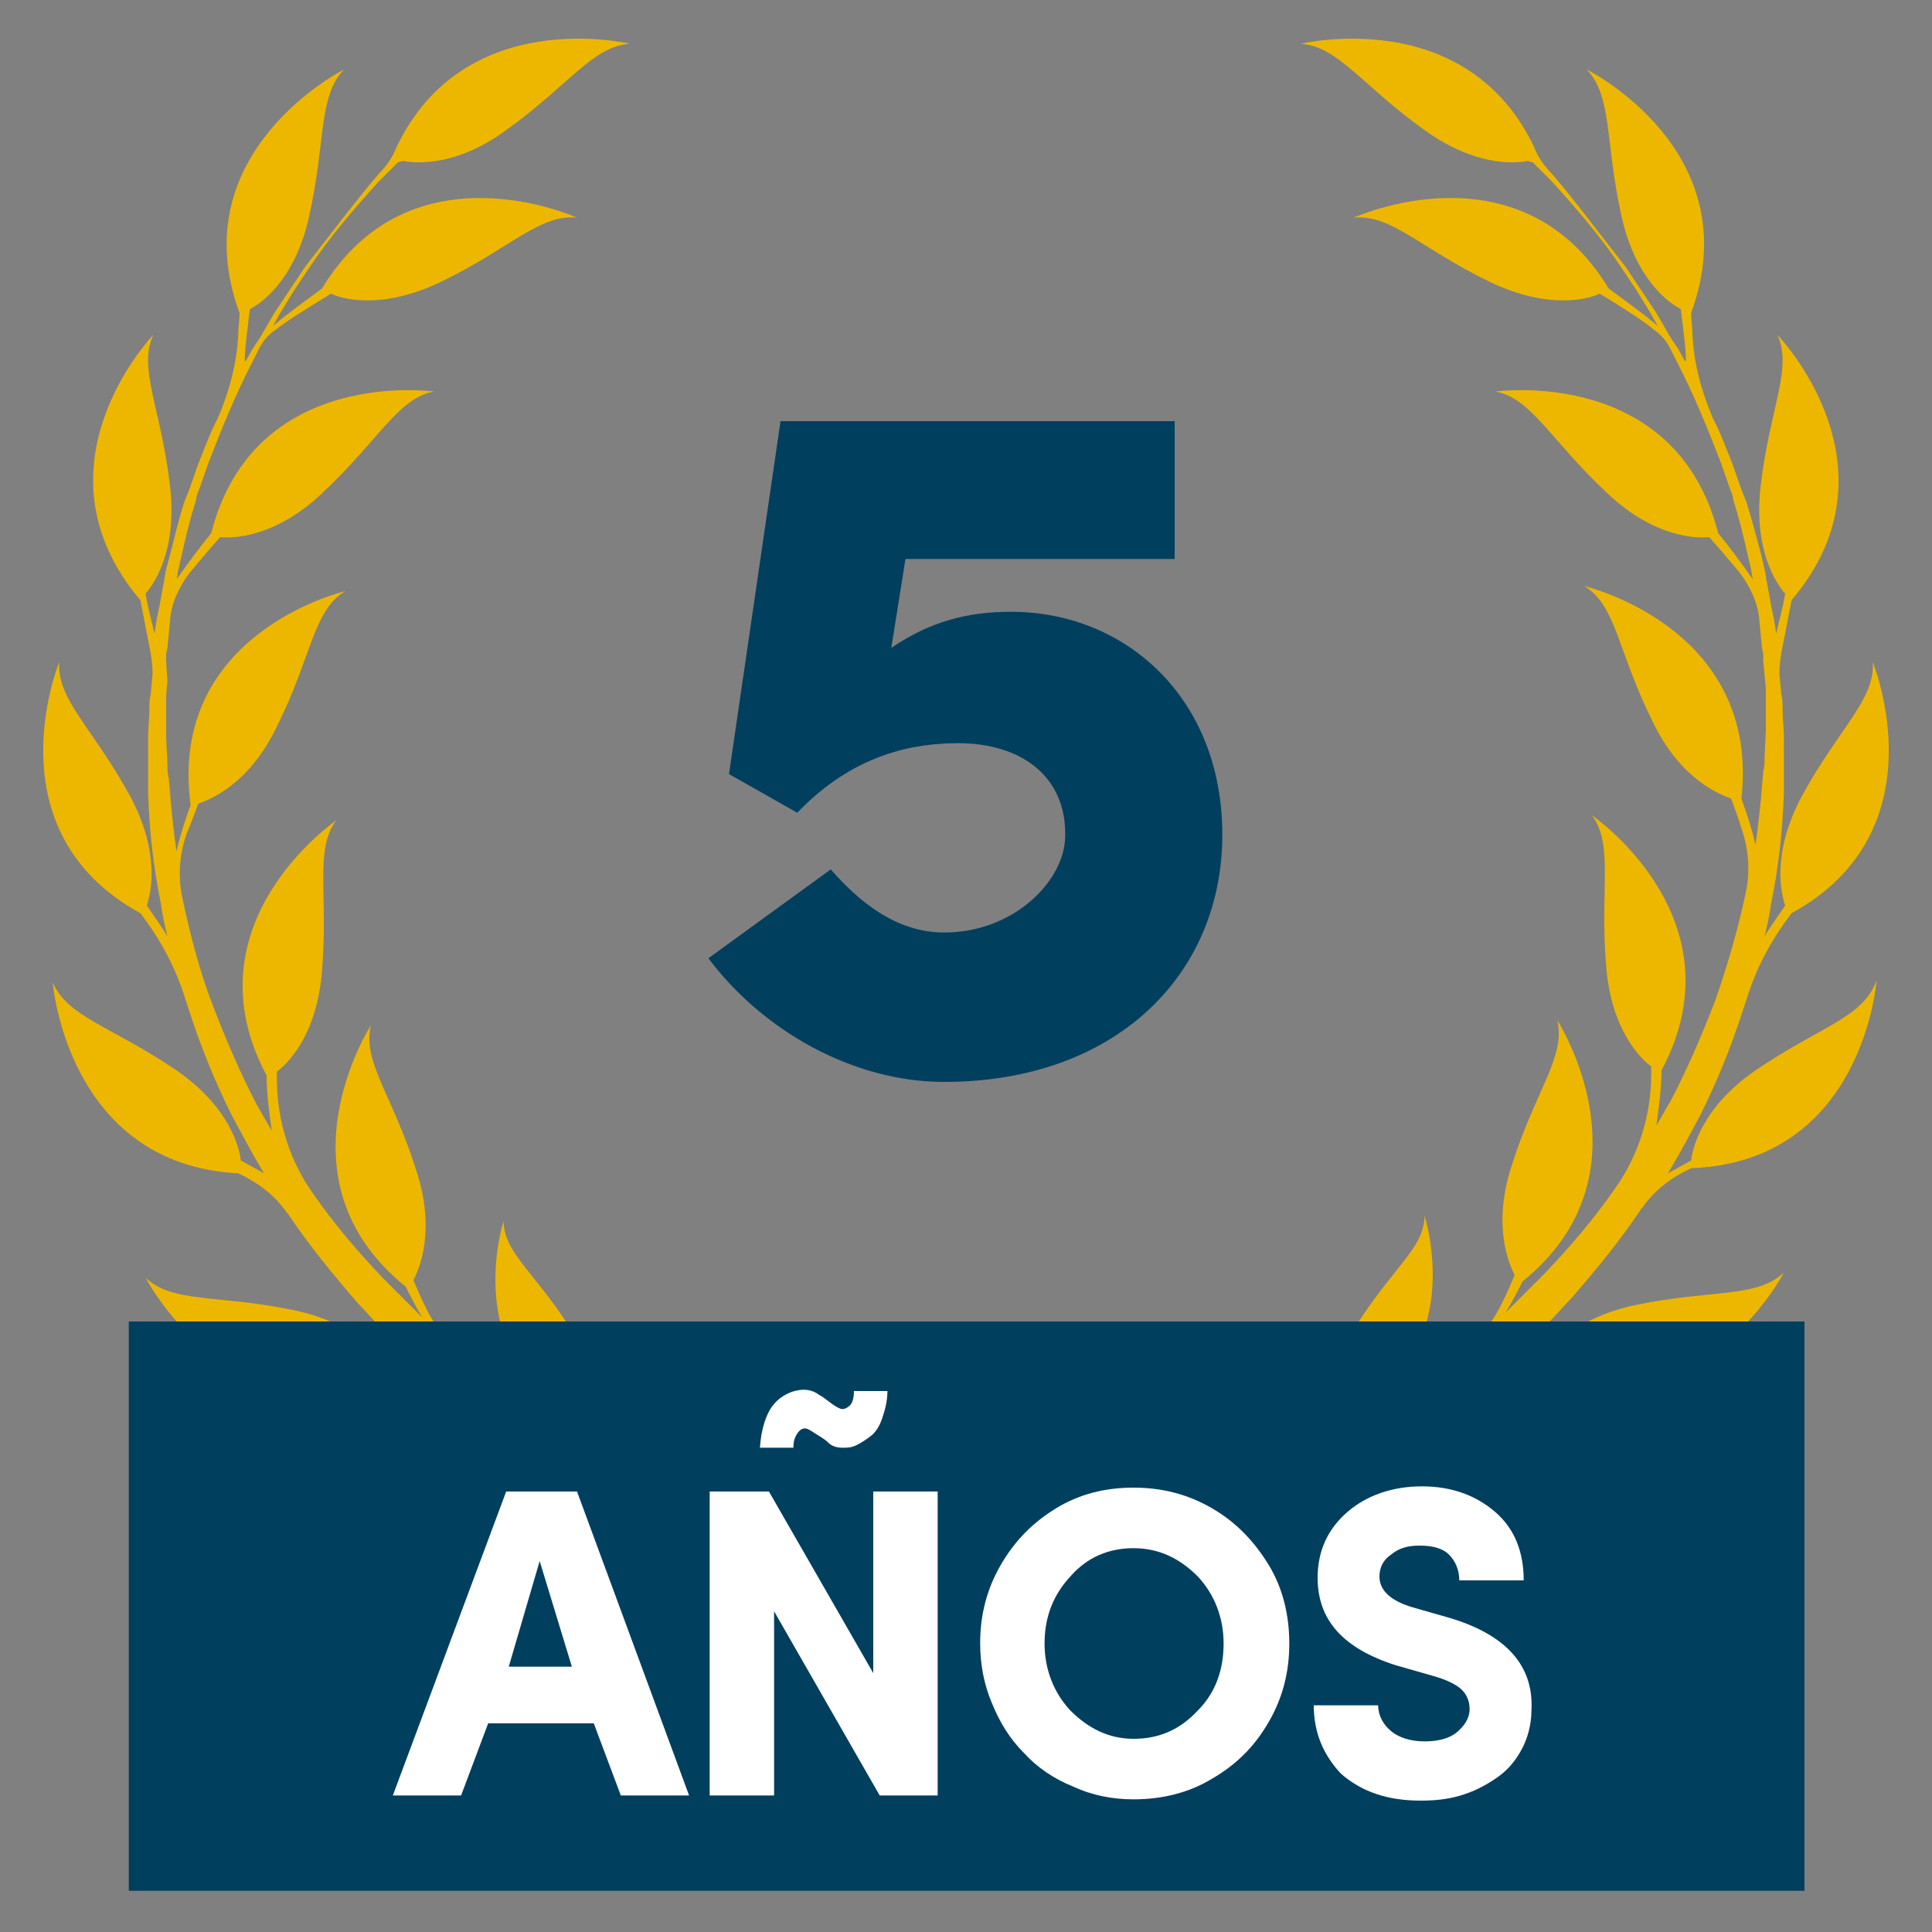 <?xml version="1.0" encoding="utf-8"?>
<!-- Generator: Adobe Illustrator 24.0.0, SVG Export Plug-In . SVG Version: 6.00 Build 0)  -->
<svg version="1.1" id="Capa_1" xmlns="http://www.w3.org/2000/svg" xmlns:xlink="http://www.w3.org/1999/xlink" x="0px" y="0px"
	 viewBox="0 0 150 150" style="enable-background:new 0 0 150 150;" xml:space="preserve">
<rect x="0" y="0" width="150" height="150" fill="#808080" stroke="none"/>
<style type="text/css">
	.st0{fill:#EDB700;}
	.st1{fill:#003F5E;}
	.st2{fill:#FFFFFF;}
</style>
<g>
	<g>
		<path class="st0" d="M136.3,83.1c-4.2,2.9-4.9,6.1-5,7c-0.7,0.4-1.3,0.7-1.8,1c0.9-1.5,1.7-3,2.5-4.5c1.3-2.6,2.4-5.3,3.3-8.1
			c0.1-0.3,0.2-0.6,0.3-0.9c0.7-2.3,1.8-4.4,3.2-6.3c0.1-0.1,0.2-0.3,0.3-0.4l0,0c11.7-6.4,6.3-19.5,6.3-19.5
			c0.2,2.9-2.6,5.1-5.5,10.4c-2.4,4.5-1.6,7.6-1.3,8.5c-0.6,0.9-1.2,1.7-1.6,2.4c0.2-0.8,0.4-1.7,0.5-2.5c0.6-2.9,0.9-5.7,1-8.6
			l0-1.1c0-0.4,0-0.7,0-1.1l0-2.2c0-0.7-0.1-1.4-0.1-2.2c0-0.4,0-0.7-0.1-1.1l-0.1-1.1l0,0c-0.1-0.7,0-1.4,0.1-2.1l0.8-4.1v0
			C147.9,36.2,138,26,138,26c1.2,2.6-0.6,5.7-1.3,11.7c-0.6,5.1,1.3,7.7,1.9,8.4c-0.2,1.2-0.5,2.2-0.7,3.1l-0.1-0.7
			c-0.1-0.7-0.3-1.4-0.4-2.1l-0.2-1.1c-0.1-0.4-0.1-0.7-0.2-1.1c-0.3-1.4-0.7-2.8-1.1-4.2l-0.3-1l-0.2-0.5l-0.2-0.5l-0.7-2
			c-0.5-1.2-0.9-2.4-1.5-3.5c-0.9-2.1-1.5-4.3-1.6-6.6c0-0.5-0.1-1-0.1-1.6l0,0c4.6-12.6-8.1-18.9-8.1-18.9c2,2.1,1.4,5.6,2.7,11.4
			c1.1,5,3.8,6.8,4.6,7.2c0.2,1.7,0.4,3.1,0.4,4.1c0,0,0-0.1-0.1-0.1l-0.5-0.9c-0.2-0.3-0.4-0.6-0.6-0.9l-1.1-1.9l-1.2-1.8
			c-0.2-0.3-0.4-0.6-0.6-0.9l-0.6-0.9c-0.7-0.9-1.4-1.8-2.1-2.7h0c-1-1.3-2.4-3.1-3.6-4.5c-0.6-0.6-1.1-1.3-1.4-2.1
			c-5.3-11.1-18.1-8-18.1-8c2.9,0.2,4.7,3.2,9.6,6.7c3.9,2.8,6.9,2.6,8,2.4c0.1,0,0.3,0.1,0.4,0.1l1.5,1.5c1.9,2.1,3.8,4.3,5.4,6.7
			l0.6,0.9c0.2,0.3,0.4,0.6,0.6,0.9l1.1,1.8l0.5,0.9c-1.3-1.1-2.6-2-3.8-2.9h0c-6.9-11.4-19.8-5.5-19.8-5.5c2.9-0.3,5.2,2.4,10.6,5
			c4.6,2.2,7.7,1.3,8.5,0.9c1.8,1.1,3.4,2.1,4.2,2.8c0.6,0.4,1,0.9,1.3,1.5c0,0,0,0,0,0l0.5,1c1.3,2.5,2.4,5.2,3.4,7.8l0.7,2
			l0.2,0.5l0.1,0.5l0.3,1c0.4,1.4,0.7,2.8,1,4.1c0.1,0.3,0.1,0.7,0.2,1l0,0c-0.9-1.3-1.8-2.5-2.7-3.6h0c-3.3-13-17.3-11-17.3-11
			c2.8,0.5,4.3,3.8,8.7,7.9c3.7,3.5,7,3.5,7.9,3.4c1,1.1,1.8,2.1,2.4,2.8c0.8,1.1,1.4,2.3,1.5,3.7c0,0,0,0,0,0l0.2,2.1l0.1,0.5
			l0,0.5l0.1,1.1l0.1,1.1c0,0.3,0,0.7,0,1.1c0,0.7,0,1.4,0,2.1l-0.1,2.1c0,0.4,0,0.7-0.1,1.1l-0.1,1.1c-0.1,1.5-0.3,3.1-0.5,4.6
			c-0.3-1.3-0.7-2.5-1.1-3.6l0,0c1.5-13.3-12.2-16.5-12.2-16.5c2.5,1.5,2.6,5.1,5.3,10.5c2.2,4.6,5.3,5.7,6.1,6
			c0.3,0.8,0.6,1.6,0.8,2.3c0.6,1.7,0.7,3.5,0.3,5.2c0,0,0,0,0,0c-0.6,2.8-1.4,5.5-2.3,8.1c-1,2.6-2.1,5.2-3.4,7.7
			c-0.4,0.7-0.8,1.4-1.2,2.1c0.2-1.5,0.4-2.9,0.4-4.3l0,0c6.3-11.8-5.4-19.8-5.4-19.8c1.7,2.3,0.6,5.7,1.1,11.7
			c0.4,5.1,2.8,7.3,3.5,7.8c0,0.2,0,0.4,0,0.6c0,3.2-1,6.4-2.9,9c0,0,0,0,0,0c-1.6,2.3-3.4,4.4-5.4,6.5c-0.5,0.5-1,1-1.5,1.5
			l-1.5,1.5c0,0,0,0,0,0c0.5-0.8,0.9-1.6,1.3-2.4l0,0c10.4-8.4,2.7-20.3,2.7-20.3c0.7,2.8-1.7,5.5-3.5,11.2
			c-1.6,4.8-0.2,7.8,0.2,8.6c-0.3,0.7-0.6,1.4-0.9,2c-0.7,1.5-1.7,2.8-2.9,3.8c0,0,0,0,0,0c-2.2,1.7-4.5,3.4-6.9,4.8
			c-1.4,0.8-2.8,1.6-4.3,2.3c0.6-0.6,1.2-1.3,1.7-1.9l0,0c9.9-4.6,6.3-15.6,6.3-15.6c0,2.4-2.4,4-5.1,8.2c-2.2,3.5-1.8,6.1-1.6,6.8
			c-0.3,0.4-0.6,0.8-0.9,1.2c-1,1.2-2.2,2.1-3.6,2.7c0,0,0,0,0,0c-2.6,1.1-5.2,2-7.9,2.7l0,0l0,0c-0.7,0.2-1.3,0.9-1.3,1.6
			c0,1.3,1.2,2.1,2.3,1.8c2.8-0.9,5.6-1.9,8.3-3.1c2.7-1.2,5.3-2.6,7.7-4.2c1.5-0.9,2.9-1.9,4.4-3c1.9-1.5,4.2-2.3,6.6-2.5l0,0
			c12.5,4.8,19-7.8,19-7.8c-2.1,2-5.6,1.3-11.4,2.5c-5,1-6.9,3.7-7.3,4.5c-1.2,0.2-2.3,0.3-3.1,0.3c0.8-0.7,1.6-1.4,2.3-2.1l1.5-1.6
			c0.5-0.5,1-1.1,1.5-1.6c1.9-2.2,3.8-4.5,5.4-6.9c0-0.1,0.1-0.1,0.1-0.1c0.8-1.2,1.9-2.1,3.2-2.8c0.2-0.1,0.4-0.2,0.6-0.3l0,0
			c13.4-0.5,14.4-14.6,14.4-14.6C144.7,79,141.3,79.7,136.3,83.1z"/>
		<path class="st0" d="M13.7,83.1c4.2,2.9,4.9,6.1,5,7c0.7,0.4,1.3,0.7,1.8,1c-0.9-1.5-1.7-3-2.5-4.5c-1.3-2.6-2.4-5.3-3.3-8.1
			c-0.1-0.3-0.2-0.6-0.3-0.9c-0.7-2.3-1.8-4.4-3.2-6.3c-0.1-0.1-0.2-0.3-0.3-0.4l0,0c-11.7-6.4-6.3-19.5-6.3-19.5
			c-0.2,2.9,2.6,5.1,5.5,10.4c2.4,4.5,1.6,7.6,1.3,8.5c0.6,0.9,1.2,1.7,1.6,2.4c-0.2-0.8-0.4-1.7-0.5-2.5c-0.6-2.9-0.9-5.7-1-8.6
			l0-1.1c0-0.4,0-0.7,0-1.1l0-2.2c0-0.7,0.1-1.4,0.1-2.2c0-0.4,0-0.7,0.1-1.1l0.1-1.1l0,0c0.1-0.7,0-1.4-0.1-2.1l-0.8-4.1v0
			C2.1,36.2,11.9,26,11.9,26c-1.2,2.6,0.6,5.7,1.3,11.7c0.6,5.1-1.3,7.7-1.9,8.4c0.2,1.2,0.5,2.2,0.7,3.1l0.1-0.7
			c0.1-0.7,0.3-1.4,0.4-2.1l0.2-1.1c0.1-0.4,0.1-0.7,0.2-1.1c0.4-1.4,0.7-2.8,1.1-4.2l0.3-1l0.2-0.5l0.2-0.5l0.7-2
			c0.5-1.2,0.9-2.4,1.5-3.5c0.9-2.1,1.5-4.3,1.6-6.6c0-0.5,0.1-1,0.1-1.6l0,0c-4.6-12.5,8.1-18.9,8.1-18.9c-2,2.1-1.4,5.6-2.7,11.4
			c-1.1,5-3.8,6.8-4.6,7.2c-0.2,1.7-0.4,3.1-0.4,4.1c0,0,0-0.1,0.1-0.1l0.5-0.9c0.2-0.3,0.4-0.6,0.6-0.9l1.1-1.9l1.2-1.8
			c0.2-0.3,0.4-0.6,0.6-0.9l0.6-0.9c0.7-0.9,1.4-1.8,2.1-2.7h0c1-1.3,2.4-3.1,3.6-4.5c0.6-0.6,1.1-1.3,1.4-2.1
			c5.3-11.1,18.1-8,18.1-8c-2.9,0.2-4.7,3.2-9.6,6.7c-3.8,2.8-6.9,2.6-8,2.4c-0.1,0-0.3,0.1-0.4,0.1l-1.5,1.5
			c-1.9,2.1-3.8,4.3-5.4,6.7l-0.6,0.9c-0.2,0.3-0.4,0.6-0.6,0.9l-1.1,1.8l-0.5,0.9c1.3-1.1,2.6-2,3.8-2.9h0
			c6.9-11.4,19.8-5.5,19.8-5.5c-2.9-0.3-5.2,2.4-10.6,5c-4.6,2.2-7.7,1.3-8.5,0.9c-1.8,1.1-3.4,2.1-4.3,2.8c-0.6,0.4-1,0.9-1.3,1.5
			c0,0,0,0,0,0l-0.5,1c-1.3,2.5-2.4,5.2-3.4,7.8l-0.7,2l-0.2,0.5l-0.1,0.5l-0.3,1c-0.4,1.4-0.7,2.8-1,4.1c-0.1,0.3-0.1,0.7-0.2,1
			l0,0c0.9-1.3,1.8-2.5,2.7-3.6h0c3.3-13,17.3-11,17.3-11c-2.8,0.5-4.3,3.8-8.7,7.9c-3.7,3.5-7,3.5-7.9,3.4c-1,1.1-1.8,2.1-2.4,2.8
			c-0.8,1.1-1.4,2.3-1.5,3.7c0,0,0,0,0,0l-0.2,2.1l-0.1,0.5l0,0.5L13,52.9L12.9,54c0,0.3,0,0.7,0,1.1c0,0.7,0,1.4,0,2.1l0.1,2.1
			c0,0.4,0,0.7,0.1,1.1l0.1,1.1c0.1,1.5,0.3,3.1,0.5,4.6c0.3-1.3,0.7-2.5,1.1-3.6l0,0C13,49.1,26.8,45.9,26.8,45.9
			c-2.5,1.5-2.6,5.1-5.3,10.5c-2.2,4.6-5.3,5.7-6.1,6c-0.3,0.8-0.6,1.6-0.9,2.3c-0.6,1.7-0.7,3.5-0.3,5.2c0,0,0,0,0,0
			c0.6,2.8,1.3,5.5,2.3,8.1c1,2.6,2.1,5.2,3.4,7.7c0.4,0.7,0.8,1.4,1.2,2.1c-0.2-1.5-0.4-2.9-0.4-4.3v0c-6.3-11.8,5.4-19.8,5.4-19.8
			c-1.7,2.3-0.6,5.7-1.1,11.7c-0.4,5.1-2.8,7.3-3.5,7.8c0,0.2,0,0.4,0,0.6c0,3.2,1,6.4,2.9,9c0,0,0,0,0,0c1.6,2.3,3.4,4.4,5.4,6.5
			c0.5,0.5,1,1,1.5,1.5l1.5,1.5c0,0,0,0,0,0c-0.5-0.8-0.9-1.6-1.3-2.4l0,0c-10.4-8.4-2.7-20.3-2.7-20.3c-0.7,2.8,1.7,5.5,3.5,11.2
			c1.6,4.8,0.2,7.8-0.2,8.6c0.3,0.7,0.6,1.4,0.9,2c0.7,1.5,1.7,2.8,2.9,3.8c0,0,0,0,0,0c2.2,1.7,4.5,3.4,6.9,4.8
			c1.4,0.8,2.8,1.6,4.3,2.3c-0.6-0.6-1.2-1.3-1.7-1.9l0,0c-9.9-4.6-6.3-15.6-6.3-15.6c0,2.4,2.4,4,5.1,8.2c2.2,3.5,1.8,6.1,1.6,6.8
			c0.3,0.4,0.6,0.8,0.9,1.2c1,1.2,2.2,2.1,3.6,2.7c0,0,0,0,0,0c2.6,1.1,5.2,2,7.9,2.7l0,0l0,0c0.7,0.2,1.3,0.9,1.3,1.6
			c0,1.3-1.2,2.1-2.3,1.8c-2.8-0.9-5.6-1.9-8.3-3.1c-2.7-1.2-5.3-2.6-7.7-4.2c-1.5-0.9-2.9-1.9-4.3-3c-1.9-1.5-4.2-2.3-6.6-2.5l0,0
			c-12.5,4.8-19-7.8-19-7.8c2.1,2,5.6,1.3,11.4,2.5c5,1,6.9,3.7,7.3,4.5c1.2,0.2,2.3,0.3,3.1,0.3c-0.8-0.7-1.6-1.4-2.3-2.1l-1.5-1.6
			c-0.5-0.5-1-1.1-1.5-1.6c-1.9-2.2-3.8-4.5-5.4-6.9c0-0.1-0.1-0.1-0.1-0.1c-0.8-1.2-1.9-2.1-3.2-2.8c-0.2-0.1-0.4-0.2-0.6-0.3l0,0
			C5.2,90.4,4.1,76.3,4.1,76.3C5.3,79,8.7,79.7,13.7,83.1z"/>
	</g>
</g>
<rect x="10" y="102.6" class="st1" width="130.1" height="44.2"/>
<g>
	<g>
		<path class="st2" d="M30.5,139.4l8.8-23.6h5.5l8.7,23.6h-5.3l-2.1-5.6h-8.2l-2.1,5.6H30.5z M39.5,129.4h4.9l-2.5-8.2L39.5,129.4z"
			/>
		<path class="st2" d="M55.1,139.4v-23.6h4.6l8.1,14.1v-14.1h5v23.6h-4.5l-8.2-14.3v14.3H55.1z M59,112.4c0.1-1.5,0.5-2.7,1.1-3.4
			s1.5-1.1,2.3-1.1c0.4,0,0.8,0.1,1.2,0.4c0.4,0.2,0.7,0.5,1,0.7s0.6,0.4,0.8,0.4c0.2,0,0.4-0.1,0.6-0.3s0.3-0.6,0.3-1.1h2.6
			c0,0.8-0.2,1.5-0.4,2.1c-0.2,0.6-0.5,1.1-0.9,1.4c-0.4,0.3-0.7,0.5-1.1,0.7c-0.4,0.2-0.7,0.2-1.1,0.2c-0.4,0-0.8-0.1-1.1-0.4
			s-0.7-0.5-1-0.7c-0.3-0.2-0.6-0.4-0.8-0.4c-0.2,0-0.4,0.1-0.6,0.4s-0.3,0.6-0.3,1.1L59,112.4L59,112.4z"/>
		<path class="st2" d="M76.1,127.6c0-2.2,0.5-4.2,1.6-6.1s2.5-3.3,4.3-4.4c1.8-1.1,3.8-1.6,6-1.6c2.2,0,4.2,0.5,6.1,1.6
			s3.3,2.6,4.4,4.4s1.6,3.9,1.6,6.1c0,2.2-0.5,4.2-1.6,6.1c-1.1,1.9-2.5,3.3-4.4,4.4c-1.8,1.1-3.9,1.6-6.1,1.6c-1.6,0-3.2-0.3-4.7-1
			c-1.5-0.6-2.8-1.5-3.8-2.6c-1.1-1.1-1.9-2.4-2.5-3.9C76.4,130.8,76.1,129.2,76.1,127.6z M81.1,127.6c0,2,0.7,3.8,2,5.2
			c1.4,1.4,3,2.2,4.9,2.2c2,0,3.6-0.7,5-2.2c1.4-1.4,2-3.2,2-5.2c0-2-0.7-3.8-2-5.2c-1.4-1.4-3-2.2-5-2.2c-1.9,0-3.6,0.7-4.9,2.2
			C81.8,123.8,81.1,125.5,81.1,127.6z"/>
		<path class="st2" d="M102,132.4h5c0,0.8,0.4,1.5,1,2c0.6,0.5,1.5,0.8,2.6,0.8c1,0,1.9-0.2,2.5-0.7s1-1.1,1-1.8
			c0-0.6-0.2-1.1-0.6-1.5c-0.4-0.4-1.2-0.8-2.3-1.1l-2.8-0.8c-4.1-1.3-6.1-3.5-6.1-6.8c0-2.1,0.8-3.8,2.3-5.1s3.5-2,5.8-2
			c2.3,0,4.2,0.7,5.7,2c1.5,1.3,2.2,3.1,2.2,5.3h-5c0-0.8-0.3-1.5-0.8-2c-0.5-0.5-1.3-0.7-2.3-0.7c-0.9,0-1.6,0.2-2.2,0.7
			c-0.6,0.4-0.9,1-0.9,1.7c0,1.1,0.9,1.9,2.6,2.4l2.8,0.8c4.4,1.3,6.6,3.7,6.4,7.2c0,1.1-0.3,2.2-0.8,3.1c-0.5,0.9-1.1,1.6-2,2.2
			s-1.7,1-2.7,1.3s-2,0.4-3.1,0.4c-2.6,0-4.6-0.7-6.2-2.1C102.8,136.3,102,134.6,102,132.4z"/>
	</g>
</g>
<g>
	<path class="st1" d="M74.4,57.7c-3.4,0-8.1,0.8-12.5,5.4l-5.3-3l4-27.4h30.6v10.7H70.3l-1.1,6.9c3.1-2.1,6-2.8,9.3-2.8
		c8.9,0,16.4,6.7,16.4,17.3c0,10.9-8.3,19.2-21.6,19.2c-7.1,0-14.1-4-18.3-9.6l9.5-6.9c2.1,2.4,5,4.9,8.8,4.9c5.5,0,9.4-4.1,9.4-7.5
		C82.8,60.3,79.3,57.7,74.4,57.7z"/>
</g>
</svg>
